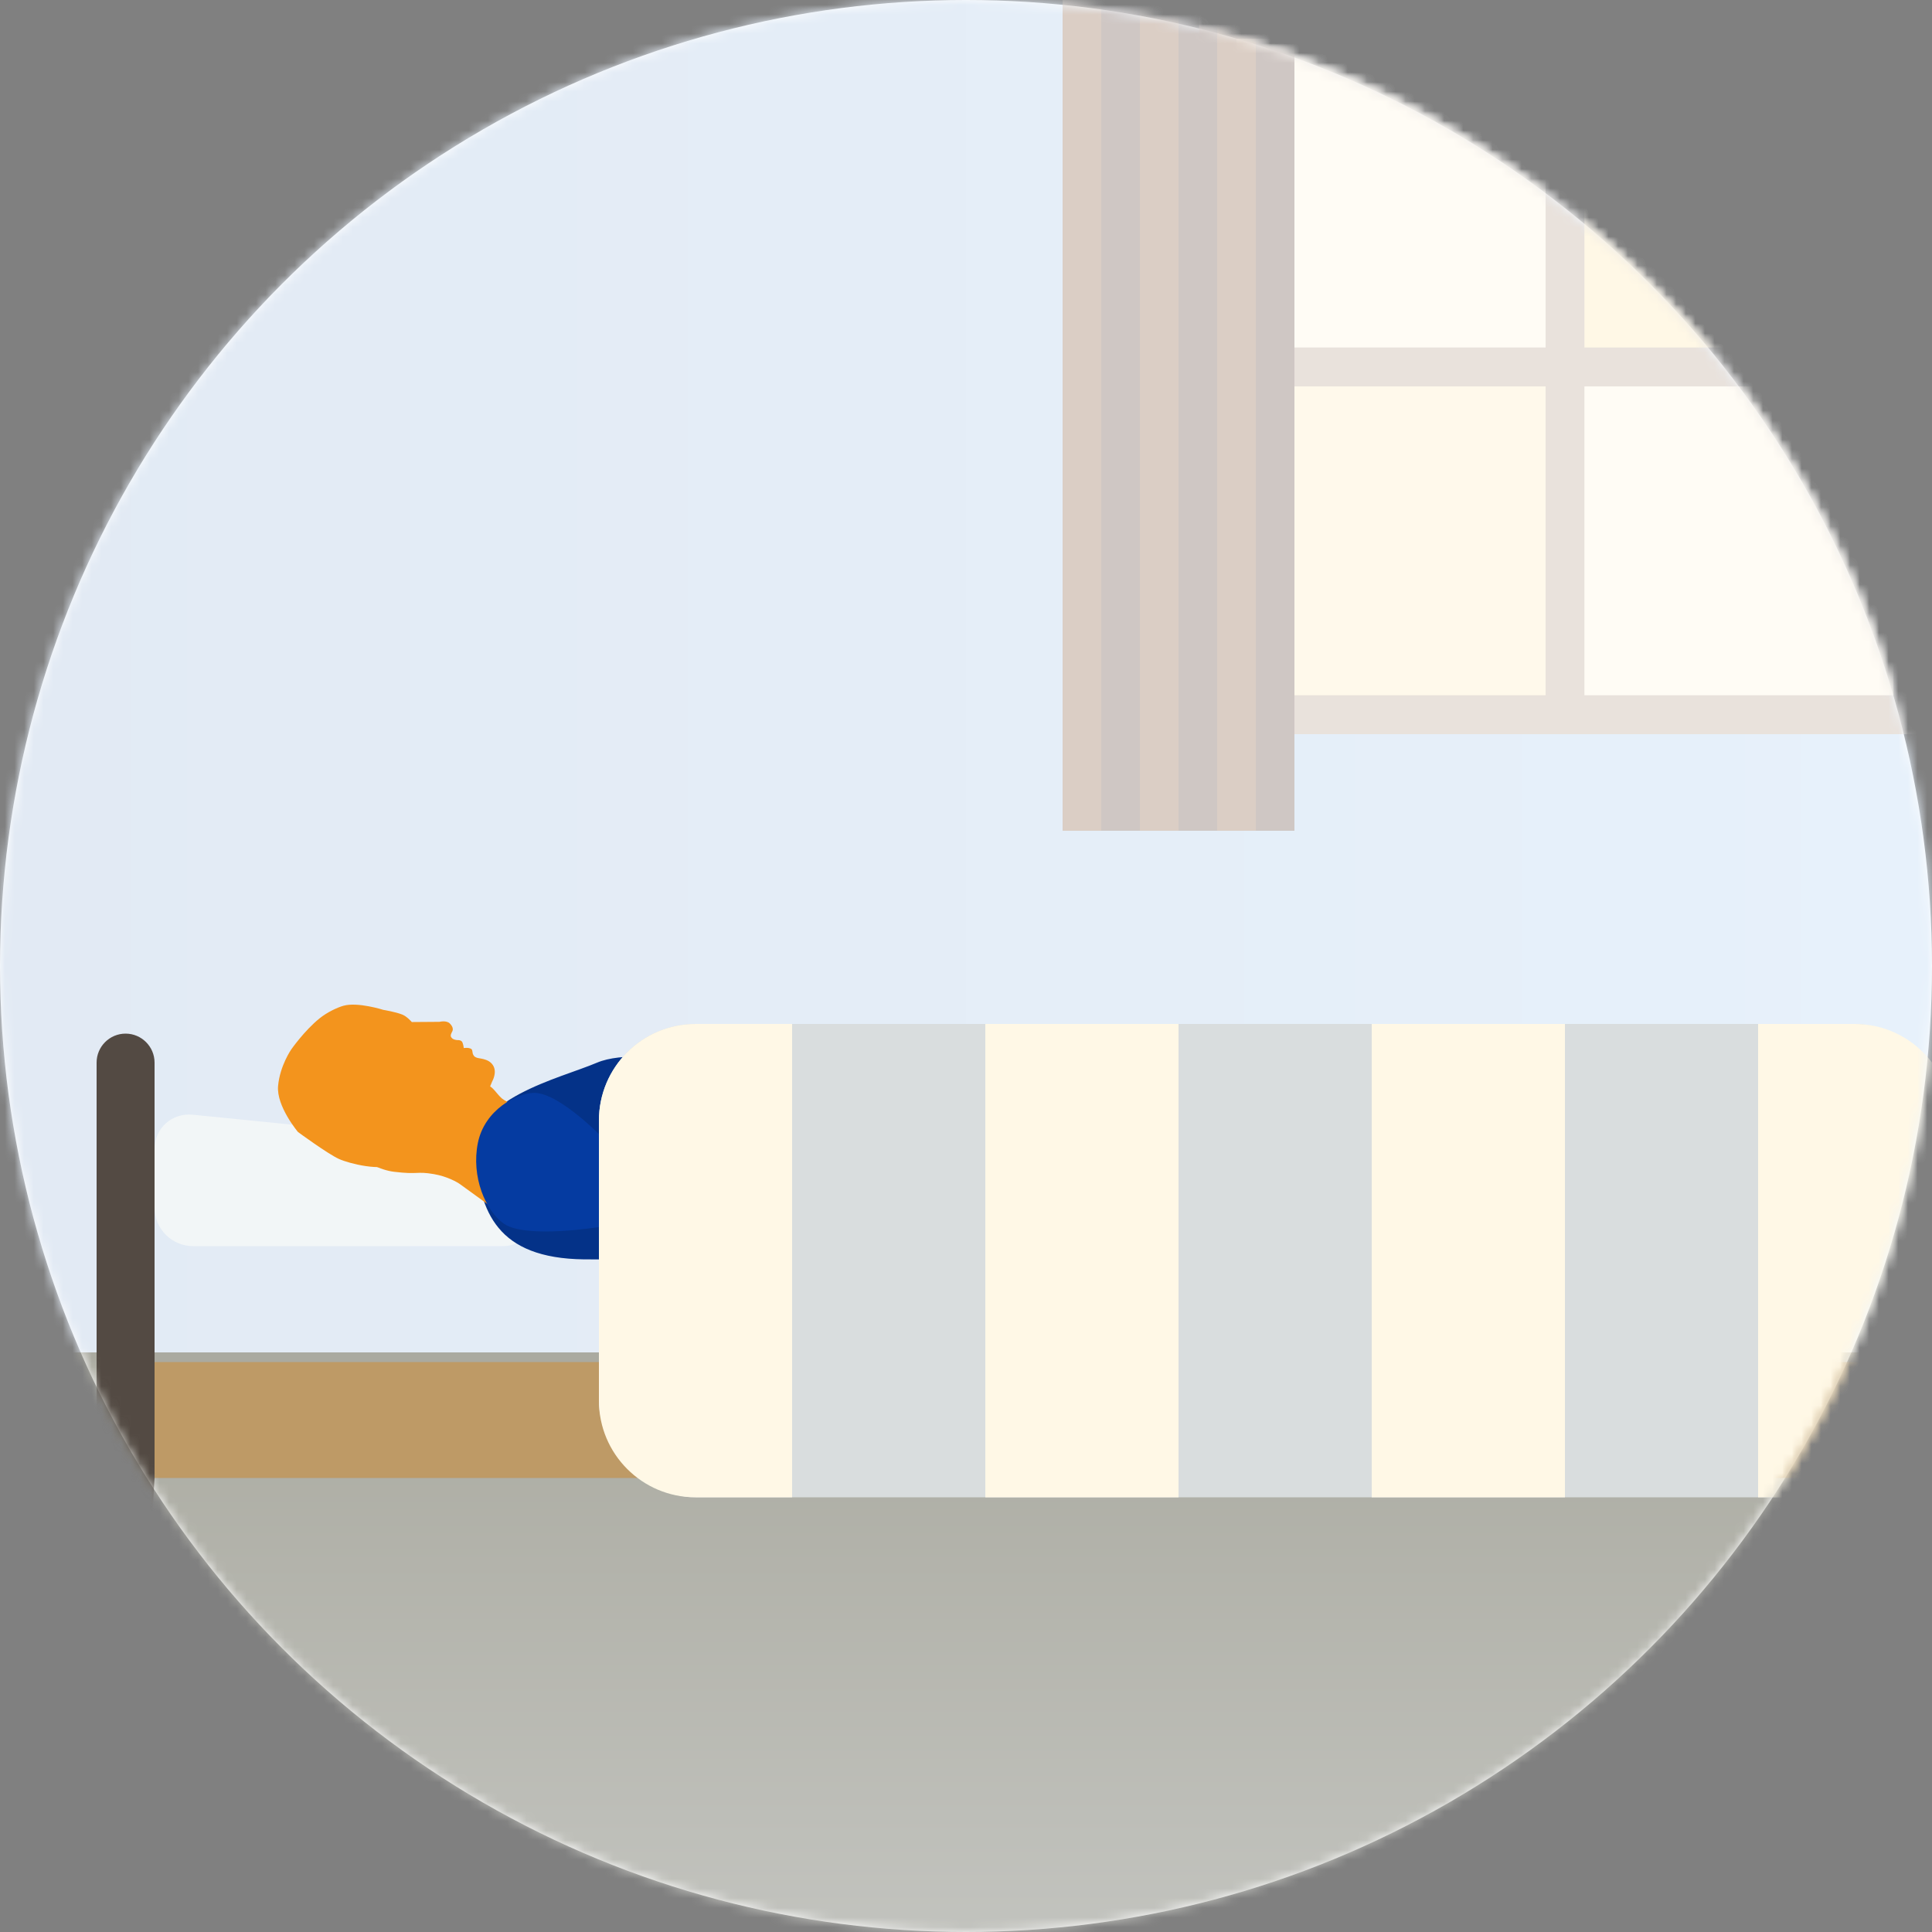 <svg height="200" viewBox="0 0 200 200" width="200" xmlns="http://www.w3.org/2000/svg" xmlns:xlink="http://www.w3.org/1999/xlink"><rect x="0" y="0" width="200" height="200" fill="#808080" stroke="none"/><defs><circle id="a" cx="100" cy="100" r="100"/><linearGradient id="b" x1="50%" x2="50%" y1="100%" y2="0%"><stop offset="0" stop-color="#c2c3be"/><stop offset="1" stop-color="#aaaaa0"/></linearGradient><linearGradient id="c" x1="100%" x2="0%" y1="50%" y2="50%"><stop offset="0" stop-color="#e7f1fb"/><stop offset="1" stop-color="#e2eaf4"/></linearGradient><mask id="d" fill="#fff"><use fill="#fff" fill-rule="evenodd" xlink:href="#a"/></mask></defs><g fill="none" fill-rule="evenodd"><use fill="#fff" xlink:href="#a"/><path d="m0 140h200v60h-200z" fill="url(#b)" mask="url(#d)"/><path d="m0 0h200v140h-200z" fill="url(#c)" mask="url(#d)"/><path d="m124.125 0v76h75.875v-76z" fill="#e9e2dc" mask="url(#d)"/><path d="m160 35.971h-32v-31.971h32z" fill="#fffcf5" mask="url(#d)"/><path d="m196.019 35.971h-32v-31.971h32z" fill="#fff8e6" mask="url(#d)"/><path d="m196.019 71.971h-32v-31.971h32z" fill="#fffcf5" mask="url(#d)"/><path d="m160 71.971h-32v-31.971h32z" fill="#fff9eb" mask="url(#d)"/><path d="m10 110c0-1.657 1.347-3 3-3 1.657 0 3 1.352 3 3v43h-6zm.792 55.665-.792-12.665h6l-1 16h-4z" fill="#534a43" mask="url(#d)"/><path d="m16 141h186v12h-186z" fill="#be9a66" mask="url(#d)"/><path d="m110 0h4v86h-4z" fill="#dbcec5" mask="url(#d)"/><path d="m114 0h4v86h-4z" fill="#cfc7c4" mask="url(#d)"/><path d="m118 0h4v86h-4z" fill="#dbcec5" mask="url(#d)"/><path d="m122 0h4v86h-4z" fill="#cfc7c4" mask="url(#d)"/><path d="m126 0h4v86h-4z" fill="#dbcec5" mask="url(#d)"/><path d="m130 0h4v86h-4z" fill="#cfc7c4" mask="url(#d)"/><rect fill="#fff" height="12" mask="url(#d)" rx="2" width="184" x="16" y="129"/><path d="m16 118.993c0-2.205 1.783-3.815 3.982-3.595l32.037 3.204c2.199.22 3.982 2.186 3.982 4.408v1.98c0 2.215-1.796 4.01-4 4.01h-32c-2.209 0-4-1.787-4-3.993z" fill="#f2f6f7" mask="url(#d)"/><path d="m131.097 127.79s-4.139 1.208-12.92.162c-8.781-1.045-12.012-1.183-12.012-1.183s-6.953 2.381-11.476-.674-4.57-4.019-4.696-6.428c-.126-2.409-.398-7.622 7.145-8.489 7.543-.867 16.62 1.511 19.798 2.044 3.177.532 19.519 3.787 21.017 5.033 1.498 1.245 3.889 2.995 3.066 6.683-.823 3.688-9.922 2.852-9.922 2.852z" fill="#000" mask="url(#d)"/><path d="m84.56 111.318c7.608-1.054 20.052-3.815 21.45 4.735 1.781 10.899-12.318 12.092-15.402 12.598-3.083.506-21.075 1.825-30.139 1.718-9.064-.107-10.775-4.957-11.281-10.804-.506-5.848 8.638-7.871 12.613-9.558 2.506-1.063 7.072-.619 11.302.131 2.046-.234 4.35-.281 4.35-.281s5.949-2.362 6.991.865c.063.197.101.395.116.595z" fill="#043288" mask="url(#d)"/><path d="m45.839 117.711c-2.005 1.495-4.396 2.366-5.045 2.769-1.289.8-4.593-.005-5.703-.504-1.151-.518-4.244-2.791-4.244-2.791s-2.252-2.669-2.06-4.77c.191-2.101 1.367-3.783 1.367-3.783s1.355-1.94 2.921-3.206c.799-.646 1.854-1.134 2.473-1.309 1.485-.421 4.146.427 4.146.427s1.211.195 1.95.484c.486.19.985.773.985.773l2.868-.021s.711-.178 1.059.162.364.641.264.828c-.1.187-.232.435-.11.601.168.301.672.301.672.301s.392-.039.501.266c.109.306.125.557.125.557s.528-.091.799.107c.128.12.074.381.179.579.117.22.179.218.323.294.251.134 1.238.059 1.717.79.478.731-.069 1.671-.069 1.671l-.627 1.503s-2.052 2.451-4.491 4.269z" fill="#f3941d" mask="url(#d)"/><path d="m57.425 121.994c3.161-5.974-2.402-7.146-2.402-7.146s-1.681-.273-2.849-.979c-.594-.359-1.015-1.234-1.536-1.455-.32-.136-1.249-.653-3.258-1.555-3.421-1.426-9.672-2.704-11.73 2.292-2.058 4.996 2.532 7.831 5.118 8.148 2.586.318 2.29-.074 4.14.243 1.416.242 2.457.856 2.719 1.047 1.008.738 2.721 1.973 2.721 1.973s3.917 3.407 7.078-2.567z" fill="#f3941d" mask="url(#d)"/><path d="m96.682 121.412c-1.733.615-3.298 1.548-5.595 2.363-3.683 1.306-7.94 2.439-7.94 2.439s-4.523.763-5.303-2.516c-.78-3.279 4.333-4.851 4.333-4.851s2.197-.366 3.338-.467c1.562-.137 4.771-.246 4.771-.246s5.044-.747 7.544-1.329c1.52-.354 4.517-1.48 4.517-1.48s2.304-.694 2.978 1.135c.675 1.829-2.366 2.725-2.366 2.725s-4.186 1.485-6.279 2.227z" fill="#043288" mask="url(#d)"/><g fill="#f3941d"><path d="m107.077 117.267c-.863.166-2.717.713-2.717.713s-1.4-.165-1.646-.833c-.403-1.208.972-1.42.972-1.42s1.768-.447 2.674-.683c.885-.231 2.508-.811 2.508-.811s1.912-.596 2.19.741c.278 1.338-1.457 1.995-1.457 1.995s-1.64.127-2.524.298z" mask="url(#d)"/><path d="m112.737 112.45s.532-1.179-.419-1.414c-.951-.235-1.784.865-1.784.865s-.827 2.291-.897 2.572-.756 1.016-.155 1.646 1.771.047 1.771.047z" mask="url(#d)"/><path d="m111.334 112.147s.998-.138.986-.904c-.012-.766-.909-.747-.909-.747l-2.216-.032s-.957.246-.827 1.075c.13.829 1.226.564 1.226.564z" mask="url(#d)"/><path d="m108.15 113.696c-.576-.343-.07-1.222-.07-1.222l.584-1.241s.215-.458.804-.311c.589.147.333 1.131.333 1.131l-.616 1.204s-.459.782-1.035.44z" mask="url(#d)"/><path d="m105.446 116.423s-.721 1.189-1.67.549.033-1.771.033-1.771l.961-2.172s.661-.913 1.605-.33c.944.582.467 1.625.467 1.625z" mask="url(#d)"/><path d="m107.185 113.573s-.374.821-1.512.236-.466-1.394-.466-1.394l.798-1.204s.514-.794 1.4-.216.416 1.377.416 1.377z" mask="url(#d)"/></g><path d="m182.422 119.573c.255 2.129.747 3.673-3.176 4.644-3.923.971-17.63 3.699-18.606 4.051s-4.999 1.886-7.718 1.71-9.784-.39-12.039-1.08c-2.255-.69-7.204-1.627-7.131-4.784.072-3.157 5.158-5.431 8.168-5.528 3.01-.098 5.768.351 8.498.372 2.731.021 7.111-.802 10.967-.655 3.856.147 11.856.076 13.454-.004 1.598-.08 7.326-.854 7.581 1.275z" fill="#000" mask="url(#d)"/><path d="m180.272 127.515c-2.173-.595-4.027-5.136-4.027-5.136s-2.423-3.366.757-4.976c3.179-1.61 2.206-.099 4.652-1.011 2.446-.912 1.813-1.058 3.139-1.532 1.414-.506 4.41-2.492 4.41-2.492s1.107-1.257 1.168-1.352c.307-.475.206-.76.806-1.541.482-.627 1.632-1.8 1.632-1.8s.373-.647 1.105.139.259 1.709.259 1.709l-.073.86-.395.563s.033.629-.055.866c-.106.287-.527.706-.527.706s.101.664.012.893c-.12.311-.64.728-.64.728l.139.891-.475.784s-.787 2.642-1.514 3.768c-.43.665-1.957 1.606-1.957 1.606l-4.131 3.366s-2.111 3.555-4.284 2.961z" fill="#f3941d" mask="url(#d)"/><path d="m132.989 125.347s-3.928 1.766-12.768 1.938c-8.841.172-12.059.48-12.059.48s-6.549 3.316-11.456.911c-4.908-2.405-5.09-3.354-5.554-5.724-.464-2.37-1.468-7.499 5.878-9.395 7.346-1.897 16.668-.789 19.888-.698 3.221.09 19.858 1.068 21.516 2.096s4.272 2.433 3.976 6.201c-.296 3.768-9.421 4.191-9.421 4.191z" fill="#000" mask="url(#d)"/><path d="m82.771 131.44c1.619-.08 4.322-.242 6.811-.527 2.422-.277 4.156-.834 5.983-1.043 2.206-.253 6.619-.758 6.619-.758s3.164-.189 2.918-2.123c-.246-1.934-2.647-1.776-2.647-1.776s-3.173.423-4.734.426c-2.567.005-7.649-.402-7.649-.402s-3.152-.616-4.705-.833c-1.134-.159-3.358-.296-3.358-.296s-1.55.111-2.976.741c-.143-.043-.225-.06-.225-.06s-7.486-3.957-10.823-5.324c-1.979-.811-5.125-1.209-5.125-1.209s-4.818-5.138-7.57-5.124c-1.712.008-5.12 1.699-5.822 5.19-.702 3.491.788 7.039 2.708 8.364 2.28 1.573 9.89.328 9.89.328s7.715 3.362 7.789 3.384c2.04.609 6.391.846 6.391.846s4.708 2.051 6.526.197z" fill="#053ba1" mask="url(#d)"/><path d="m186.44 128.673s-2.346 3.424-4.479 2.664c-2.133-.76-3.687-5.471-3.687-5.471s-2.199-3.569 1.086-4.955c3.285-1.385 2.212.064 4.717-.673 2.505-.737 1.883-.931 3.24-1.31 1.447-.404 4.574-2.182 4.574-2.182s1.19-1.183 1.257-1.274c.339-.455.257-.75.908-1.492.523-.596 1.751-1.691 1.751-1.691s.416-.623 1.096.222c.68.846.146 1.74.146 1.74l-.13.86-.432.538s-.009.636-.112.868c-.125.281-.574.672-.574.672s.057.676-.047.9c-.141.304-.688.686-.688.686l.08.907-.527.754s-.962 2.602-1.763 3.682c-.474.638-2.063 1.472-2.063 1.472z" fill="#f3941d" mask="url(#d)"/><path d="m183.62 124.982c-.265 2.121-.158 3.735-4.212 3.722-4.054-.013-18.057-.703-19.092-.598-1.035.104-5.322.611-7.927-.22-2.605-.831-9.431-2.753-11.461-3.968-2.029-1.215-6.621-3.323-5.79-6.36.832-3.037 6.331-4.001 9.286-3.365 2.955.636 5.531 1.74 8.185 2.423s7.116.951 10.836 2.029c3.719 1.078 11.525 2.953 13.1 3.263 1.575.31 7.339.953 7.074 3.074z" fill="#000" mask="url(#d)"/><path d="m106.194 129.947c-.844-.243-2.744-.598-2.744-.598s-1.172-.782-1.088-1.489c.189-1.26 1.511-.824 1.511-.824s1.778.405 2.692.605c.894.196 2.602.416 2.602.416s1.974.337 1.615 1.655c-.359 1.318-2.204 1.116-2.204 1.116s-1.519-.631-2.384-.881z" fill="#f3941d" mask="url(#d)"/><path d="m113.424 128.225s1.009-.809.268-1.451c-.741-.642-1.982-.039-1.982-.039s-1.777 1.666-1.967 1.885c-.19.219-1.135.563-.885 1.396s1.556.846 1.556.846z" fill="#f3941d" mask="url(#d)"/><path d="m112.311 127.318s.952.33 1.289-.358c.337-.688-.471-1.078-.471-1.078l-1.96-1.035s-.965-.215-1.225.582c-.26.797.836 1.059.836 1.059z" fill="#f3941d" mask="url(#d)"/><path d="m108.771 127.253c-.358-.567.493-1.121.493-1.121l1.084-.841s.399-.311.857.088c.458.398-.216 1.159-.216 1.159l-1.096.793s-.764.489-1.121-.078z" fill="#f3941d" mask="url(#d)"/><path d="m105.124 128.455s-1.182.732-1.737-.269c-.556-1.001.833-1.563.833-1.563l1.842-1.499s1.004-.513 1.58.435c.577.948-.321 1.66-.321 1.66z" fill="#f3941d" mask="url(#d)"/><path d="m107.968 126.705s-.706.562-1.455-.476c-.749-1.038.218-1.454.218-1.454l1.258-.711s.818-.474 1.346.443c.527.917-.254 1.416-.254 1.416z" fill="#f3941d" mask="url(#d)"/><g mask="url(#d)"><g transform="translate(62 106)"><rect fill="#d9ddde" height="49" rx="10" width="140"/><path d="m0 10.005c0-5.525 4.476-10.005 10-10.005h10v49h-10c-5.523 0-10-4.478-10-10.005zm40-10.005h20v49h-20zm40 0h20v49h-20zm40 0h10c5.523 0 10 4.478 10 10.005v28.991c0 5.525-4.476 10.005-10 10.005h-10z" fill="#fff8e6"/></g></g></g></svg>
